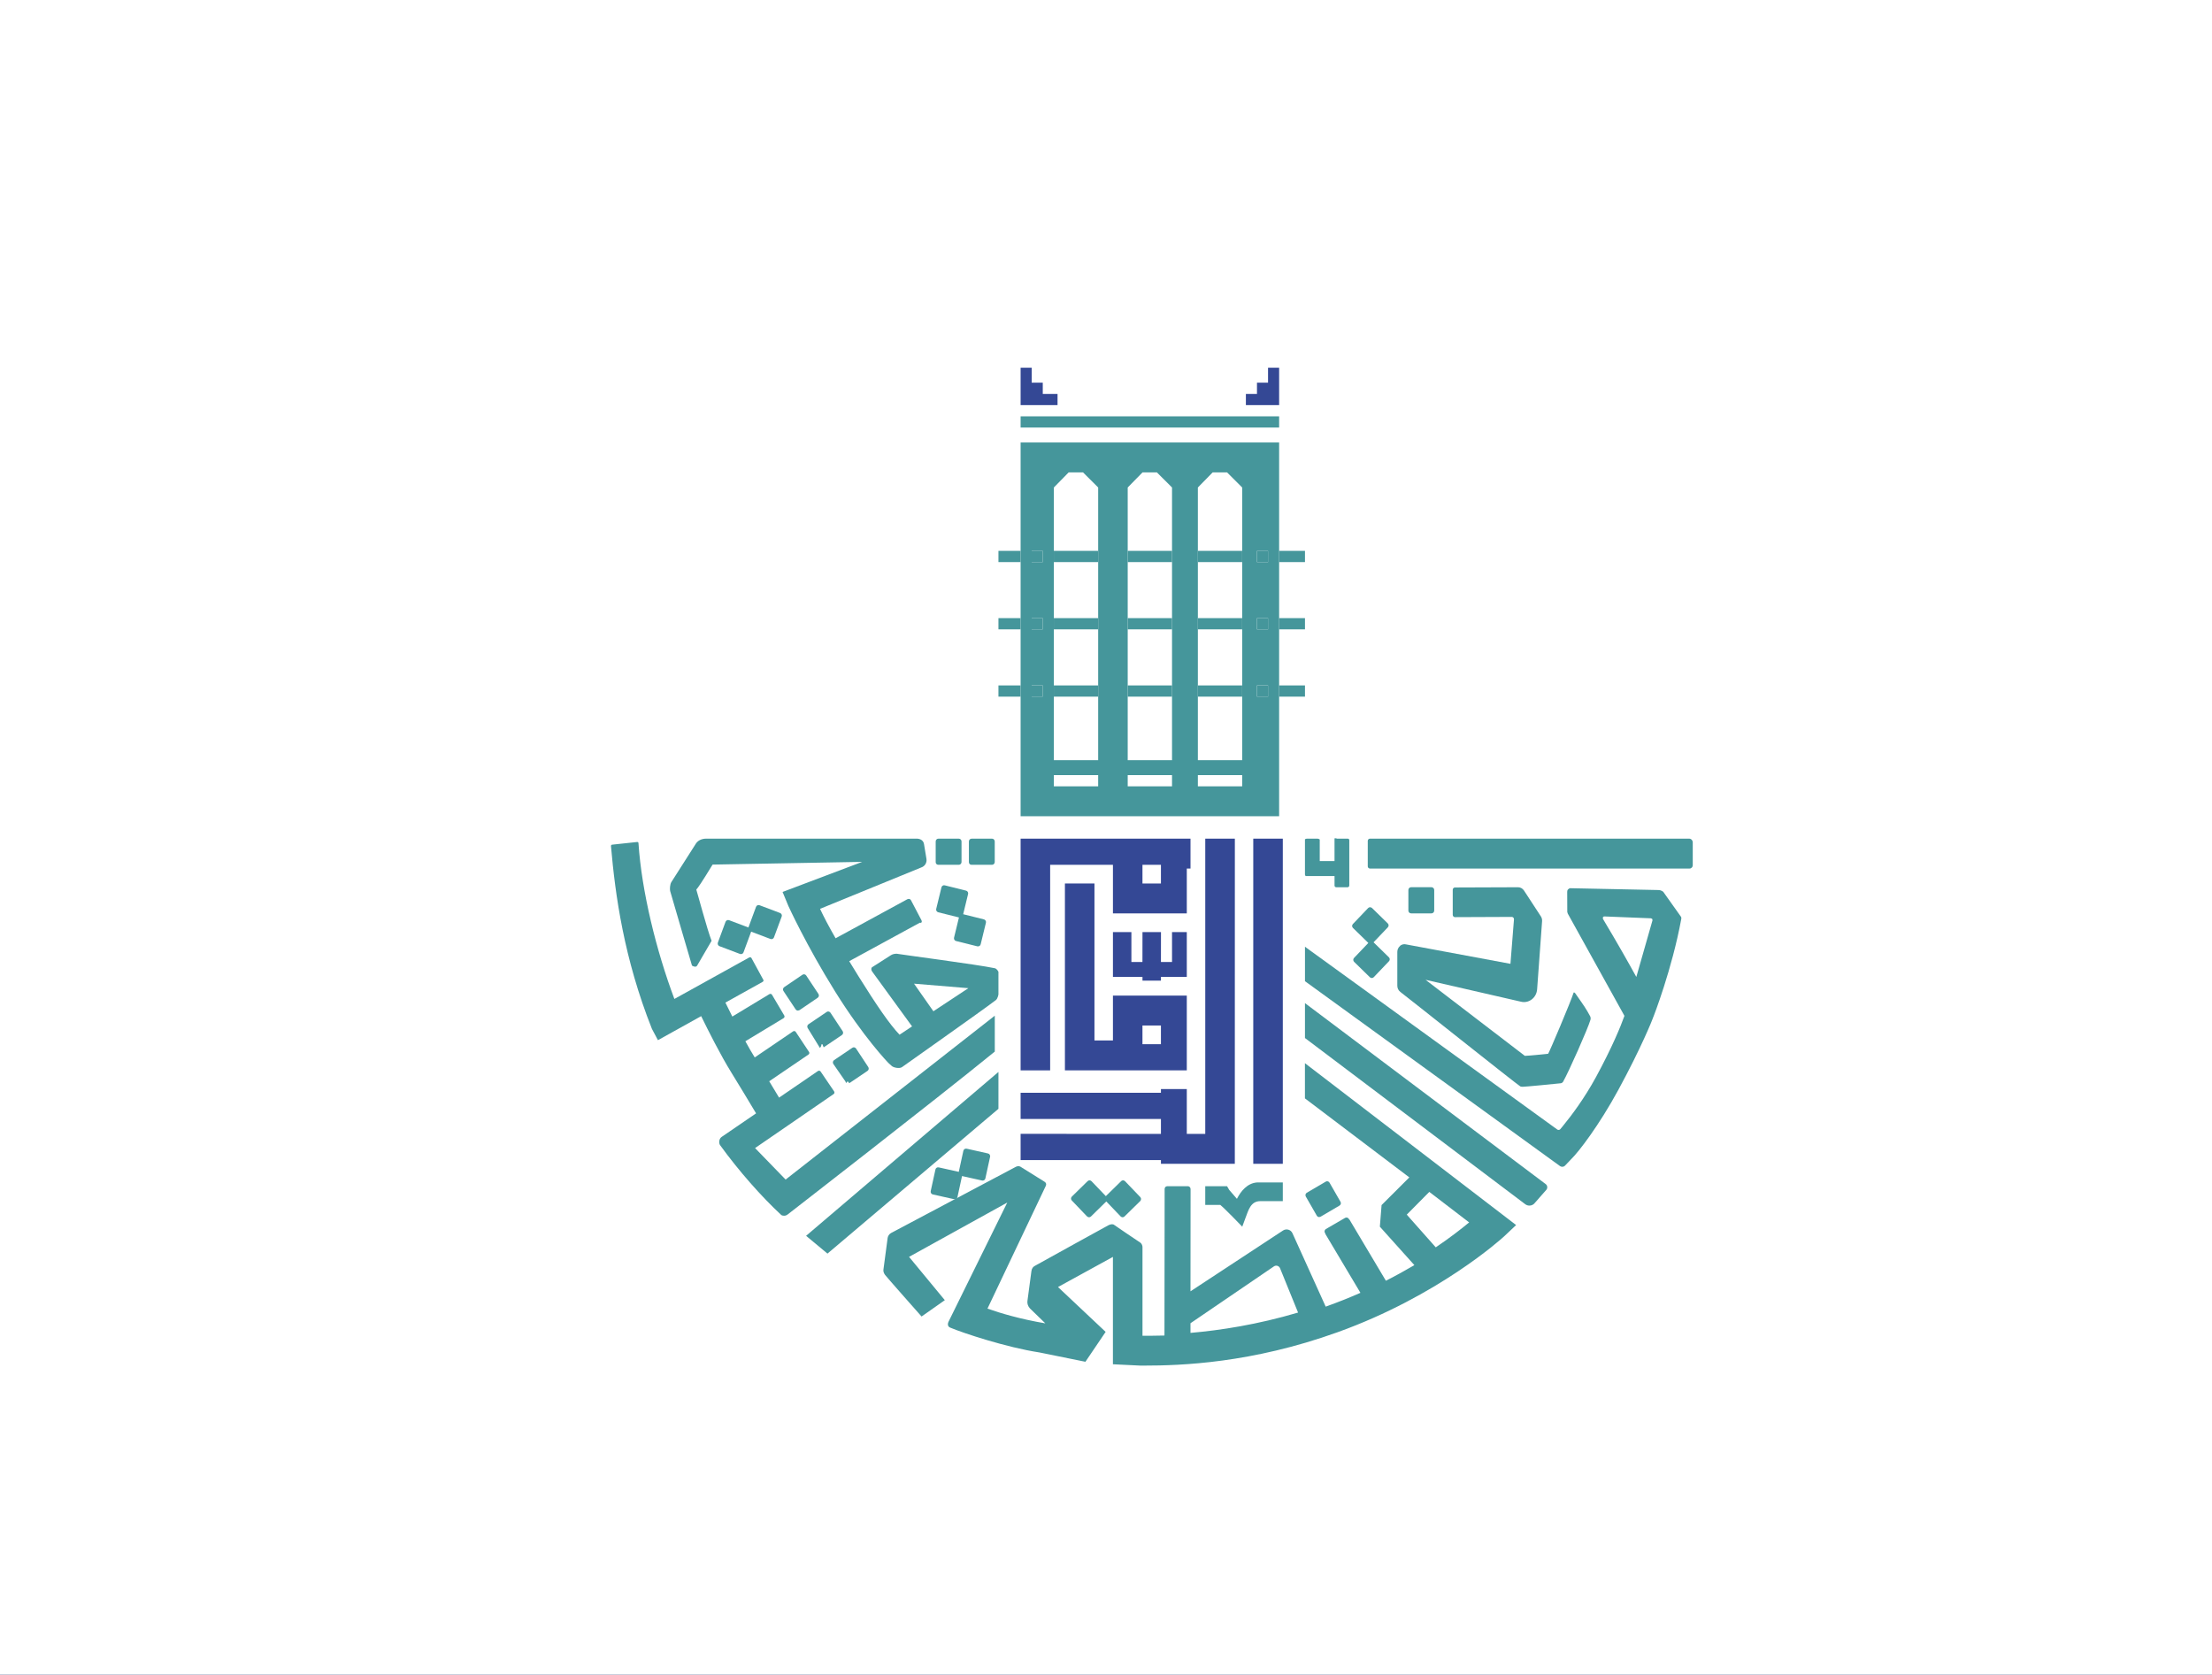 <svg xmlns="http://www.w3.org/2000/svg" width="391" height="296" viewBox="0 0 391 296" fill="none"><rect width="391" height="296" fill="#D3D3D3"></rect><g clip-path="url(#clip0_0_1)"><rect width="1920" height="6512" transform="translate(-554 -3306)" fill="white"></rect><rect x="-558" y="-3209" width="1924" height="6572" fill="#243976"></rect><rect width="391" height="296" fill="white"></rect><path d="M224.143 65V67.642H222.187V69.626H220.227V71.606H226.103V65H224.143Z" fill="#344895"></path><path d="M182.363 65V67.642H184.323V69.626H186.934V71.606H180.406V65H182.363Z" fill="#344895"></path><path d="M226.103 73.588H180.406V75.571H226.103V73.588Z" fill="#45969B"></path><path d="M226.753 148.236H221.531V205.709H226.753V148.236Z" fill="#344895"></path><path d="M213.045 148.236V200.421H209.782V197.584V197.539V192.495H205.211V193.157H180.406V197.779L205.211 197.786V200.421L180.406 200.414V205.047H205.211V205.706H209.755H218.27V203.478V200.665L218.277 148.236H213.045Z" fill="#344895"></path><path d="M185.635 152.858H196.727V156.208V161.447H209.782V161.332V153.521H210.437V148.236H201.842H196.858H180.406V189.194H185.628V152.858H185.635ZM205.211 152.858V156.163H201.946V152.858H205.211Z" fill="#344895"></path><path d="M199.989 172.677H201.949V173.336H205.211V172.677H206.516H209.465H209.637H209.782V164.747H207.171V170.035H205.211L205.218 164.747H201.949L201.942 170.035H199.989V164.747H196.727V169.596V172.67V172.677H199.989Z" fill="#344895"></path><path d="M209.781 180.706V175.979H196.919H196.726V183.906H193.46V156.159H188.238V189.19H193.268H209.781V184.157V180.699V180.706ZM205.21 184.568H201.945V181.263H205.21V184.568Z" fill="#344895"></path><path d="M166.634 156.544C166.524 156.61 166.445 156.715 166.414 156.847L165.487 160.657C165.456 160.782 165.474 160.915 165.546 161.026C165.611 161.138 165.715 161.218 165.846 161.25L169.507 162.163L168.639 165.739C168.608 165.865 168.625 165.997 168.698 166.109C168.763 166.22 168.867 166.3 168.998 166.332L172.763 167.269L172.88 167.283L173.128 167.21C173.238 167.144 173.317 167.039 173.348 166.907L174.275 163.097C174.306 162.971 174.289 162.839 174.216 162.727C174.151 162.616 174.047 162.536 173.917 162.504L170.255 161.591L171.123 158.018C171.154 157.893 171.137 157.76 171.064 157.649C170.999 157.537 170.896 157.457 170.765 157.426L167 156.488C166.876 156.453 166.745 156.471 166.634 156.544Z" fill="#45969B"></path><path d="M144.923 185.227C144.995 185.094 145.106 185.171 145.23 184.564H145.368L145.595 185.125L148.819 182.947C149.04 182.793 149.098 182.49 148.95 182.267L146.797 179.005C146.725 178.9 146.614 178.82 146.49 178.792C146.366 178.764 146.236 178.792 146.132 178.865L142.908 181.044C142.688 181.197 142.629 181.5 142.777 181.723L144.93 185.227H144.923Z" fill="#45969B"></path><path d="M149.451 191.174C149.523 191.428 149.633 191.509 149.757 191.174H149.895L150.122 191.463L153.346 189.285C153.567 189.131 153.625 188.828 153.477 188.605L151.324 185.342C151.252 185.231 151.142 185.158 151.018 185.13C150.894 185.102 150.763 185.13 150.66 185.203L147.435 187.382C147.215 187.535 147.156 187.838 147.304 188.061L149.457 191.174H149.451Z" fill="#45969B"></path><path d="M166.046 152.858H169.48C169.745 152.858 169.962 152.639 169.962 152.37V148.724C169.962 148.456 169.745 148.236 169.48 148.236H165.877C165.612 148.236 165.395 148.456 165.395 148.724V152.398C165.395 152.653 165.598 152.858 165.849 152.858" fill="#45969B"></path><path d="M171.917 152.858H175.351C175.616 152.858 175.833 152.639 175.833 152.37V148.724C175.833 148.456 175.616 148.236 175.351 148.236H171.748C171.483 148.236 171.266 148.456 171.266 148.724V152.398C171.266 152.653 171.469 152.858 171.72 152.858" fill="#45969B"></path><path d="M137.892 161.378L134.261 160.005C134.013 159.911 133.731 160.036 133.641 160.287L132.291 163.94L128.877 162.647C128.76 162.602 128.629 162.609 128.505 162.661C128.388 162.713 128.295 162.814 128.25 162.933L126.893 166.607C126.848 166.732 126.855 166.865 126.907 166.983C126.958 167.102 127.058 167.196 127.175 167.241L130.806 168.615L130.975 168.646L131.178 168.601C131.295 168.548 131.388 168.447 131.426 168.329L132.776 164.676L136.19 165.969L136.359 166L136.562 165.955C136.679 165.903 136.772 165.802 136.81 165.683L138.174 162.009C138.267 161.758 138.143 161.472 137.895 161.382" fill="#45969B"></path><path d="M144.741 176.051C144.768 175.926 144.741 175.793 144.668 175.682L142.509 172.426C142.36 172.203 142.061 172.144 141.837 172.294L138.616 174.483C138.513 174.556 138.44 174.667 138.413 174.793C138.385 174.918 138.413 175.051 138.485 175.162L140.645 178.418C140.717 178.523 140.828 178.596 140.952 178.624H141.076L141.317 178.551L144.534 176.365C144.641 176.288 144.72 176.177 144.741 176.051Z" fill="#45969B"></path><path d="M176.487 189.474L142.488 218.437L146.267 221.581L176.487 195.988V189.474Z" fill="#45969B"></path><path d="M175.862 179.514L138.869 208.494L133.468 202.927L147.354 193.383C147.509 193.279 147.543 193.066 147.44 192.909L145.053 189.396C144.949 189.246 144.739 189.204 144.584 189.308C144.584 189.308 141.353 191.518 137.712 194.011C137.171 193.108 136.582 192.121 135.969 191.118L142.913 186.394C143.068 186.29 143.11 186.077 143.003 185.927L140.657 182.389C140.554 182.232 140.344 182.191 140.189 182.299L139.93 182.476L133.403 186.91V186.896C132.869 186.042 132.304 185.059 131.753 184.048L138.511 179.963C138.673 179.866 138.725 179.656 138.628 179.493L136.465 175.836C136.375 175.672 136.165 175.62 136.003 175.718L129.448 179.681C128.98 178.754 128.563 177.91 128.225 177.213L134.777 173.567C134.915 173.48 135.035 173.368 134.925 173.18L132.831 169.339C132.741 169.175 132.559 169.161 132.397 169.258L119.207 176.568C116.004 168.042 113.42 157.536 112.862 149.062C112.848 148.87 112.783 148.811 112.569 148.832C112.38 148.853 109.104 149.209 108.208 149.299C108.064 149.313 107.988 149.404 108.002 149.595C108.749 158.181 110.282 169.384 115.239 181.863L116.3 183.857L123.94 179.608C125.177 182.142 127.347 186.457 129.245 189.528C130.592 191.7 132.307 194.561 133.647 196.792C130.468 198.971 127.778 200.804 127.567 200.951C127.033 201.313 127.068 202.101 127.275 202.397C130.609 207.009 134.646 211.554 138.081 214.74C138.284 214.925 138.849 214.97 139.207 214.681C139.531 214.42 164.673 194.959 175.841 185.875V179.527L175.862 179.514Z" fill="#45969B"></path><path d="M122.312 170.628L122.333 170.681L122.378 170.708C122.443 170.747 123.012 171.057 123.225 170.681L125.785 166.289L125.757 166.222C125.051 164.472 123.184 157.491 123.08 157.24C123.359 156.95 124.035 155.971 125.96 152.82L152.412 152.339L138.33 157.658L139.35 160.122C139.377 160.175 142.471 166.993 147.613 175.25C152.646 183.323 156.904 187.768 157.124 187.966C157.124 187.966 157.334 188.165 157.655 188.44C157.982 188.719 159.033 188.935 159.463 188.604C159.842 188.315 173.304 178.848 176.011 176.788C176.39 176.505 176.487 175.756 176.487 175.756V171.779C176.487 171.779 176.253 171.231 175.839 171.137C172.87 170.503 159.315 168.732 158.802 168.62C158.22 168.488 157.713 168.687 157.469 168.844C157.272 168.969 155.071 170.377 154.165 170.956C153.931 171.109 154.003 171.51 154.151 171.702C154.262 171.855 159.315 178.823 161.22 181.42L159.008 182.888C157.296 181.117 154.954 177.694 151.775 172.601C151.175 171.636 150.624 170.75 150.111 169.893L162.591 163.096C162.932 163.193 163.015 162.897 162.884 162.66L161.037 159.139C160.934 158.934 160.703 158.791 160.379 158.948L147.703 165.846C146.501 163.751 145.609 162.053 144.954 160.642L162.86 153.322C163.493 153.109 163.872 152.471 163.762 151.809L163.332 149.198C163.221 148.536 162.667 148.232 162.005 148.232H124.872C123.918 148.232 123.318 148.637 123.005 149.118C122.757 149.508 119.78 154.172 118.671 155.915C118.416 156.319 118.378 157.198 118.461 157.501C119.57 161.374 122.281 170.534 122.305 170.628M171.172 174.665L164.988 178.747C163.872 177.161 161.568 173.87 161.568 173.87L171.172 174.665Z" fill="#45969B"></path><path d="M219.567 216.87L220.156 215.277C220.659 213.97 221.059 212.31 222.754 212.31H226.753V209.006H222.171C220.473 209.142 219.343 210.536 218.641 211.899C217.948 211.087 217.335 210.379 217.29 210.334L216.898 209.668H213.043V212.973H215.702C216.474 213.586 219.56 216.796 219.56 216.796" fill="#45969B"></path><path d="M170.863 203.035C170.739 203.007 170.608 203.035 170.498 203.101C170.395 203.175 170.315 203.279 170.288 203.405L169.478 207.131L165.927 206.34C165.803 206.312 165.672 206.34 165.562 206.406C165.451 206.479 165.379 206.584 165.352 206.709L164.515 210.54C164.487 210.665 164.515 210.798 164.58 210.909C164.652 211.014 164.756 211.094 164.88 211.122L168.665 211.969C168.789 211.997 168.92 211.969 169.03 211.903C169.141 211.83 169.213 211.725 169.241 211.6L170.05 207.873L173.602 208.665C173.726 208.693 173.856 208.665 173.967 208.598C174.077 208.525 174.149 208.421 174.177 208.295L175.014 204.464L175.028 204.346L174.948 204.095C174.876 203.99 174.773 203.91 174.649 203.882L170.863 203.035Z" fill="#45969B"></path><path d="M192.158 215.005C192.251 215.099 192.368 215.152 192.499 215.159C192.63 215.159 192.747 215.113 192.844 215.019L195.551 212.363L198.083 215.005C198.176 215.099 198.293 215.152 198.424 215.159C198.555 215.159 198.672 215.113 198.769 215.019L201.555 212.29L201.628 212.196L201.7 211.945C201.7 211.812 201.655 211.694 201.562 211.596L198.865 208.783C198.772 208.689 198.655 208.637 198.524 208.63C198.393 208.63 198.276 208.675 198.18 208.769L195.472 211.425L192.94 208.783C192.847 208.689 192.73 208.637 192.599 208.63C192.468 208.63 192.351 208.675 192.255 208.769L189.468 211.499C189.375 211.593 189.323 211.711 189.316 211.844C189.316 211.976 189.361 212.095 189.454 212.192L192.151 215.012L192.158 215.005Z" fill="#45969B"></path><path d="M298.565 148.236H242.155C241.942 148.236 241.77 148.411 241.77 148.627V153.13C241.77 153.346 241.942 153.521 242.155 153.521H298.648C298.962 153.521 299.216 153.263 299.216 152.946V148.913C299.216 148.54 298.934 148.236 298.586 148.236" fill="#45969B"></path><path d="M249.431 156.82H253.035C253.3 156.82 253.517 157.04 253.517 157.308V160.954C253.517 161.223 253.3 161.442 253.035 161.442H249.431C249.166 161.442 248.949 161.223 248.949 160.954V157.308C248.949 157.04 249.163 156.82 249.431 156.82Z" fill="#45969B"></path><path d="M233.194 215.123L233.435 215.057L236.783 213.088C236.893 213.021 236.973 212.917 237.004 212.791C237.035 212.666 237.018 212.533 236.952 212.422L235.006 209.034C234.875 208.804 234.575 208.723 234.348 208.856L230.993 210.825C230.765 210.958 230.686 211.261 230.817 211.491L232.763 214.879C232.856 215.036 233.011 215.123 233.18 215.123" fill="#45969B"></path><path d="M247.488 167.195C247.171 167.453 246.992 167.844 246.992 168.262V174.229C246.992 174.662 247.192 175.073 247.523 175.324C248.47 176.014 268.087 191.648 268.732 192.024C268.818 192.073 268.955 192.094 269.162 192.094C269.627 192.094 274.643 191.606 275.886 191.473C276.065 191.452 276.238 191.313 276.275 191.243C277.329 189.392 280.681 181.797 281.126 180.284C281.198 180.047 281.177 179.803 281.067 179.601C280.399 178.36 279.968 177.736 278.814 176.098L278.47 175.603C278.397 175.498 278.232 175.338 278.153 175.47C277.609 177.175 273.919 185.858 273.661 186.255C272.907 186.346 270.189 186.618 269.534 186.625L251.99 173.187L268.825 177.049C269.486 177.224 270.189 177.084 270.747 176.659C271.305 176.241 271.653 175.585 271.708 174.857L272.583 162.835C272.61 162.528 272.531 162.221 272.366 161.97L269.383 157.404C269.145 157.041 268.752 156.825 268.335 156.825L257.178 156.867C256.965 156.867 256.789 157.048 256.789 157.278V161.698C256.789 161.921 256.961 162.11 257.178 162.11L267.23 162.068C267.336 162.068 267.443 162.117 267.516 162.2C267.588 162.284 267.622 162.395 267.615 162.507L266.992 170.36L248.573 166.934C248.184 166.829 247.784 166.92 247.468 167.185" fill="#45969B"></path><path d="M294.051 157.686C294.051 157.686 293.758 157.317 293.089 157.317C292.421 157.317 277.588 156.996 277.588 156.996C277.433 156.996 277.289 157.083 277.178 157.202C277.068 157.313 277.017 157.463 277.023 157.624L277.037 161.189L277.127 161.486L287.141 179.559C286.465 181.449 284.974 185.105 282.101 190.396C280.065 194.133 277.799 197.152 276.366 198.898C276.176 199.128 275.994 199.351 275.814 199.574C275.683 199.738 275.442 199.773 275.267 199.648L230.672 167.345V173.431L275.742 206.103C275.866 206.194 276.007 206.236 276.152 206.236C276.335 206.236 276.517 206.162 276.651 206.019L277.706 204.908L277.778 204.834C279.018 203.635 282.621 198.978 286.073 192.624C290.13 185.157 292.094 180.208 292.177 179.946L292.208 179.835L292.273 179.702C292.273 179.702 295.549 171.347 297.189 162.42C297.216 162.273 297.216 162.151 297.109 162.005C297.006 161.859 294.04 157.683 294.04 157.683M289.238 172.678C287.809 170.075 285.845 166.596 283.344 162.427L283.331 162.138C283.375 162.043 283.475 161.984 283.579 161.984L291.836 162.315L292.056 162.427L292.101 162.671L289.242 172.678H289.238Z" fill="#45969B"></path><path d="M230.67 177.299V183.476L269.609 212.853C269.83 213.017 270.084 213.097 270.339 213.097C270.718 213.097 271.09 212.927 271.325 212.595L273.36 210.277C273.471 210.124 273.515 209.939 273.491 209.755C273.467 209.57 273.367 209.406 273.216 209.291L230.66 177.299H230.67Z" fill="#45969B"></path><path d="M230.778 154.842H235.897V156.578C235.911 156.689 236.042 156.825 236.176 156.825H238.219C238.315 156.825 238.505 156.721 238.505 156.532V148.533C238.505 148.365 238.425 148.236 238.243 148.236H236.345C236.345 148.236 236.097 148.121 235.894 148.188V152.2H233.282V148.386C233.083 148.215 232.828 148.236 232.828 148.236H231.009C230.923 148.236 230.775 148.275 230.668 148.344V154.598L230.692 154.643L230.768 154.849L230.778 154.842Z" fill="#45969B"></path><path d="M230.677 194.153L249.117 208.11L244.212 213.004L243.908 216.821L250.009 223.618C248.455 224.534 246.778 225.462 244.973 226.378L238.528 215.552L238.5 215.566L238.428 215.447C238.297 215.217 237.99 215.137 237.76 215.269L234.37 217.239C234.139 217.378 234.06 217.675 234.191 217.905L234.291 218.068L234.267 218.093L240.474 228.512C238.542 229.366 236.499 230.181 234.339 230.952C234.336 230.952 234.336 230.952 234.332 230.948L228.456 217.974C228.318 217.671 228.059 217.445 227.736 217.354C227.419 217.26 227.074 217.316 226.799 217.493L210.433 228.247L210.45 210.184C210.45 209.912 210.247 209.671 209.999 209.671H206.317C206.065 209.671 205.865 209.884 205.865 210.159L205.834 236.062C205.07 236.09 204.367 236.097 203.74 236.097H201.949V220.393C201.949 220.198 201.811 219.808 201.587 219.654C200.488 218.915 197.243 216.747 196.957 216.517C196.713 216.315 196.317 216.378 195.948 216.559C195.635 216.706 185.259 222.457 182.927 223.747C182.634 223.907 182.383 224.158 182.314 224.688C182.259 225.092 181.811 228.452 181.611 229.965C181.549 230.411 181.715 230.906 182.056 231.269C182.28 231.506 183.385 232.58 184.777 233.911C180.313 233.151 176.813 232.105 174.55 231.304L184.867 209.588C184.929 209.469 184.942 209.33 184.901 209.197C184.86 209.065 184.77 208.96 184.656 208.891L180.354 206.206C180.109 206.074 179.748 206.116 179.483 206.283C179.483 206.283 157.884 217.744 157.502 217.946C157.127 218.149 156.944 218.539 156.903 218.811C156.875 219.034 156.345 223.029 156.159 224.402C156.117 224.688 156.2 225.002 156.438 225.336C156.675 225.671 162.9 232.698 162.9 232.698L167.009 229.812L160.688 222.157L178.046 212.558C178.046 212.558 167.846 233.291 167.736 233.479C167.437 234.023 167.519 234.469 167.933 234.65C170.168 235.605 177.908 238.164 183.716 239.049L191.863 240.701L195.435 235.417L187.016 227.49L196.723 222.164V241.141L201.591 241.378H201.263C201.494 241.378 201.79 241.378 202.149 241.378C208.797 241.378 221.201 240.956 236.409 235.487C254.215 229.094 265.403 218.971 265.872 218.536L267.994 216.535L230.664 187.924V194.167L230.677 194.153ZM210.433 235.431V233.89L225.187 223.837C225.369 223.712 225.59 223.68 225.8 223.743C226.01 223.809 226.179 223.963 226.265 224.165L229.451 232.001C222.276 234.134 215.645 235.145 210.433 235.595M259.692 216.068C258.255 217.256 256.271 218.797 253.791 220.474L248.665 214.694L252.648 210.672L259.692 216.068Z" fill="#45969B"></path><path d="M241.87 166.669L239.345 169.318C239.252 169.412 239.207 169.537 239.207 169.666C239.207 169.795 239.266 169.917 239.359 170.012L242.145 172.734C242.238 172.821 242.362 172.873 242.49 172.873C242.617 172.873 242.738 172.821 242.831 172.72L245.521 169.9C245.614 169.806 245.659 169.68 245.659 169.551C245.659 169.422 245.6 169.3 245.507 169.206L242.793 166.557L245.318 163.908C245.411 163.814 245.456 163.688 245.456 163.559C245.456 163.427 245.397 163.308 245.304 163.214L242.517 160.492L242.421 160.419L242.173 160.353C242.042 160.353 241.925 160.412 241.832 160.506L239.142 163.326C239.049 163.42 239.004 163.545 239.004 163.674C239.004 163.803 239.062 163.925 239.155 164.02L241.87 166.669Z" fill="#45969B"></path><path d="M180.405 97.368H176.488V99.352H180.405V97.368Z" fill="#45969B"></path><path d="M194.111 97.368H186.277V99.352H194.111V97.368Z" fill="#45969B"></path><path d="M230.673 97.368H226.102V99.352H230.673V97.368Z" fill="#45969B"></path><path d="M219.572 97.368H211.738V99.352H219.572V97.368Z" fill="#45969B"></path><path d="M207.169 97.368H199.336V99.352H207.169V97.368Z" fill="#45969B"></path><path d="M184.323 97.368H182.363V99.352H184.323V97.368Z" fill="#45969B"></path><path d="M224.148 97.368H222.188V99.352H224.148V97.368Z" fill="#45969B"></path><path d="M180.405 109.258H176.488V111.241H180.405V109.258Z" fill="#45969B"></path><path d="M194.111 109.258H186.277V111.241H194.111V109.258Z" fill="#45969B"></path><path d="M230.673 109.258H226.102V111.241H230.673V109.258Z" fill="#45969B"></path><path d="M219.572 109.258H211.738V111.241H219.572V109.258Z" fill="#45969B"></path><path d="M207.169 109.258H199.336V111.241H207.169V109.258Z" fill="#45969B"></path><path d="M184.323 109.258H182.363V111.241H184.323V109.258Z" fill="#45969B"></path><path d="M224.148 109.258H222.188V111.241H224.148V109.258Z" fill="#45969B"></path><path d="M180.405 121.152H176.488V123.136H180.405V121.152Z" fill="#45969B"></path><path d="M194.111 121.152H186.277V123.136H194.111V121.152Z" fill="#45969B"></path><path d="M230.673 121.152H226.102V123.136H230.673V121.152Z" fill="#45969B"></path><path d="M219.572 121.152H211.738V123.136H219.572V121.152Z" fill="#45969B"></path><path d="M207.169 121.152H199.336V123.136H207.169V121.152Z" fill="#45969B"></path><path d="M184.323 121.152H182.363V123.136H184.323V121.152Z" fill="#45969B"></path><path d="M224.148 121.152H222.188V123.136H224.148V121.152Z" fill="#45969B"></path><path d="M180.406 144.274H226.103V78.212H180.406V144.274ZM184.323 123.133H182.363V121.149H184.323V123.133ZM184.323 111.243H182.363V109.259H184.323V111.243ZM184.323 99.353H182.363V97.37H184.323V99.353ZM194.116 138.986H186.283V137.002H194.116V138.986ZM194.116 134.364H186.283V86.166L188.901 83.496H191.44L194.116 86.166V134.364ZM207.171 138.986H199.338V137.002H207.171V138.986ZM207.171 134.364H199.338V86.166L201.956 83.496H204.495L207.171 86.166V134.364ZM219.576 138.986H211.739V137.002H219.572V138.986H219.576ZM219.576 134.364H211.739V86.166L214.357 83.496H216.896L219.572 86.166V134.364H219.576ZM224.143 123.133H222.183V121.149H224.143V123.133ZM224.143 111.243H222.183V109.259H224.143V111.243ZM224.143 99.353H222.183V97.37H224.143V99.353Z" fill="#45969B"></path></g><defs><clipPath id="clip0_0_1"><rect width="1920" height="6512" fill="white" transform="translate(-554 -3306)"></rect></clipPath></defs></svg>